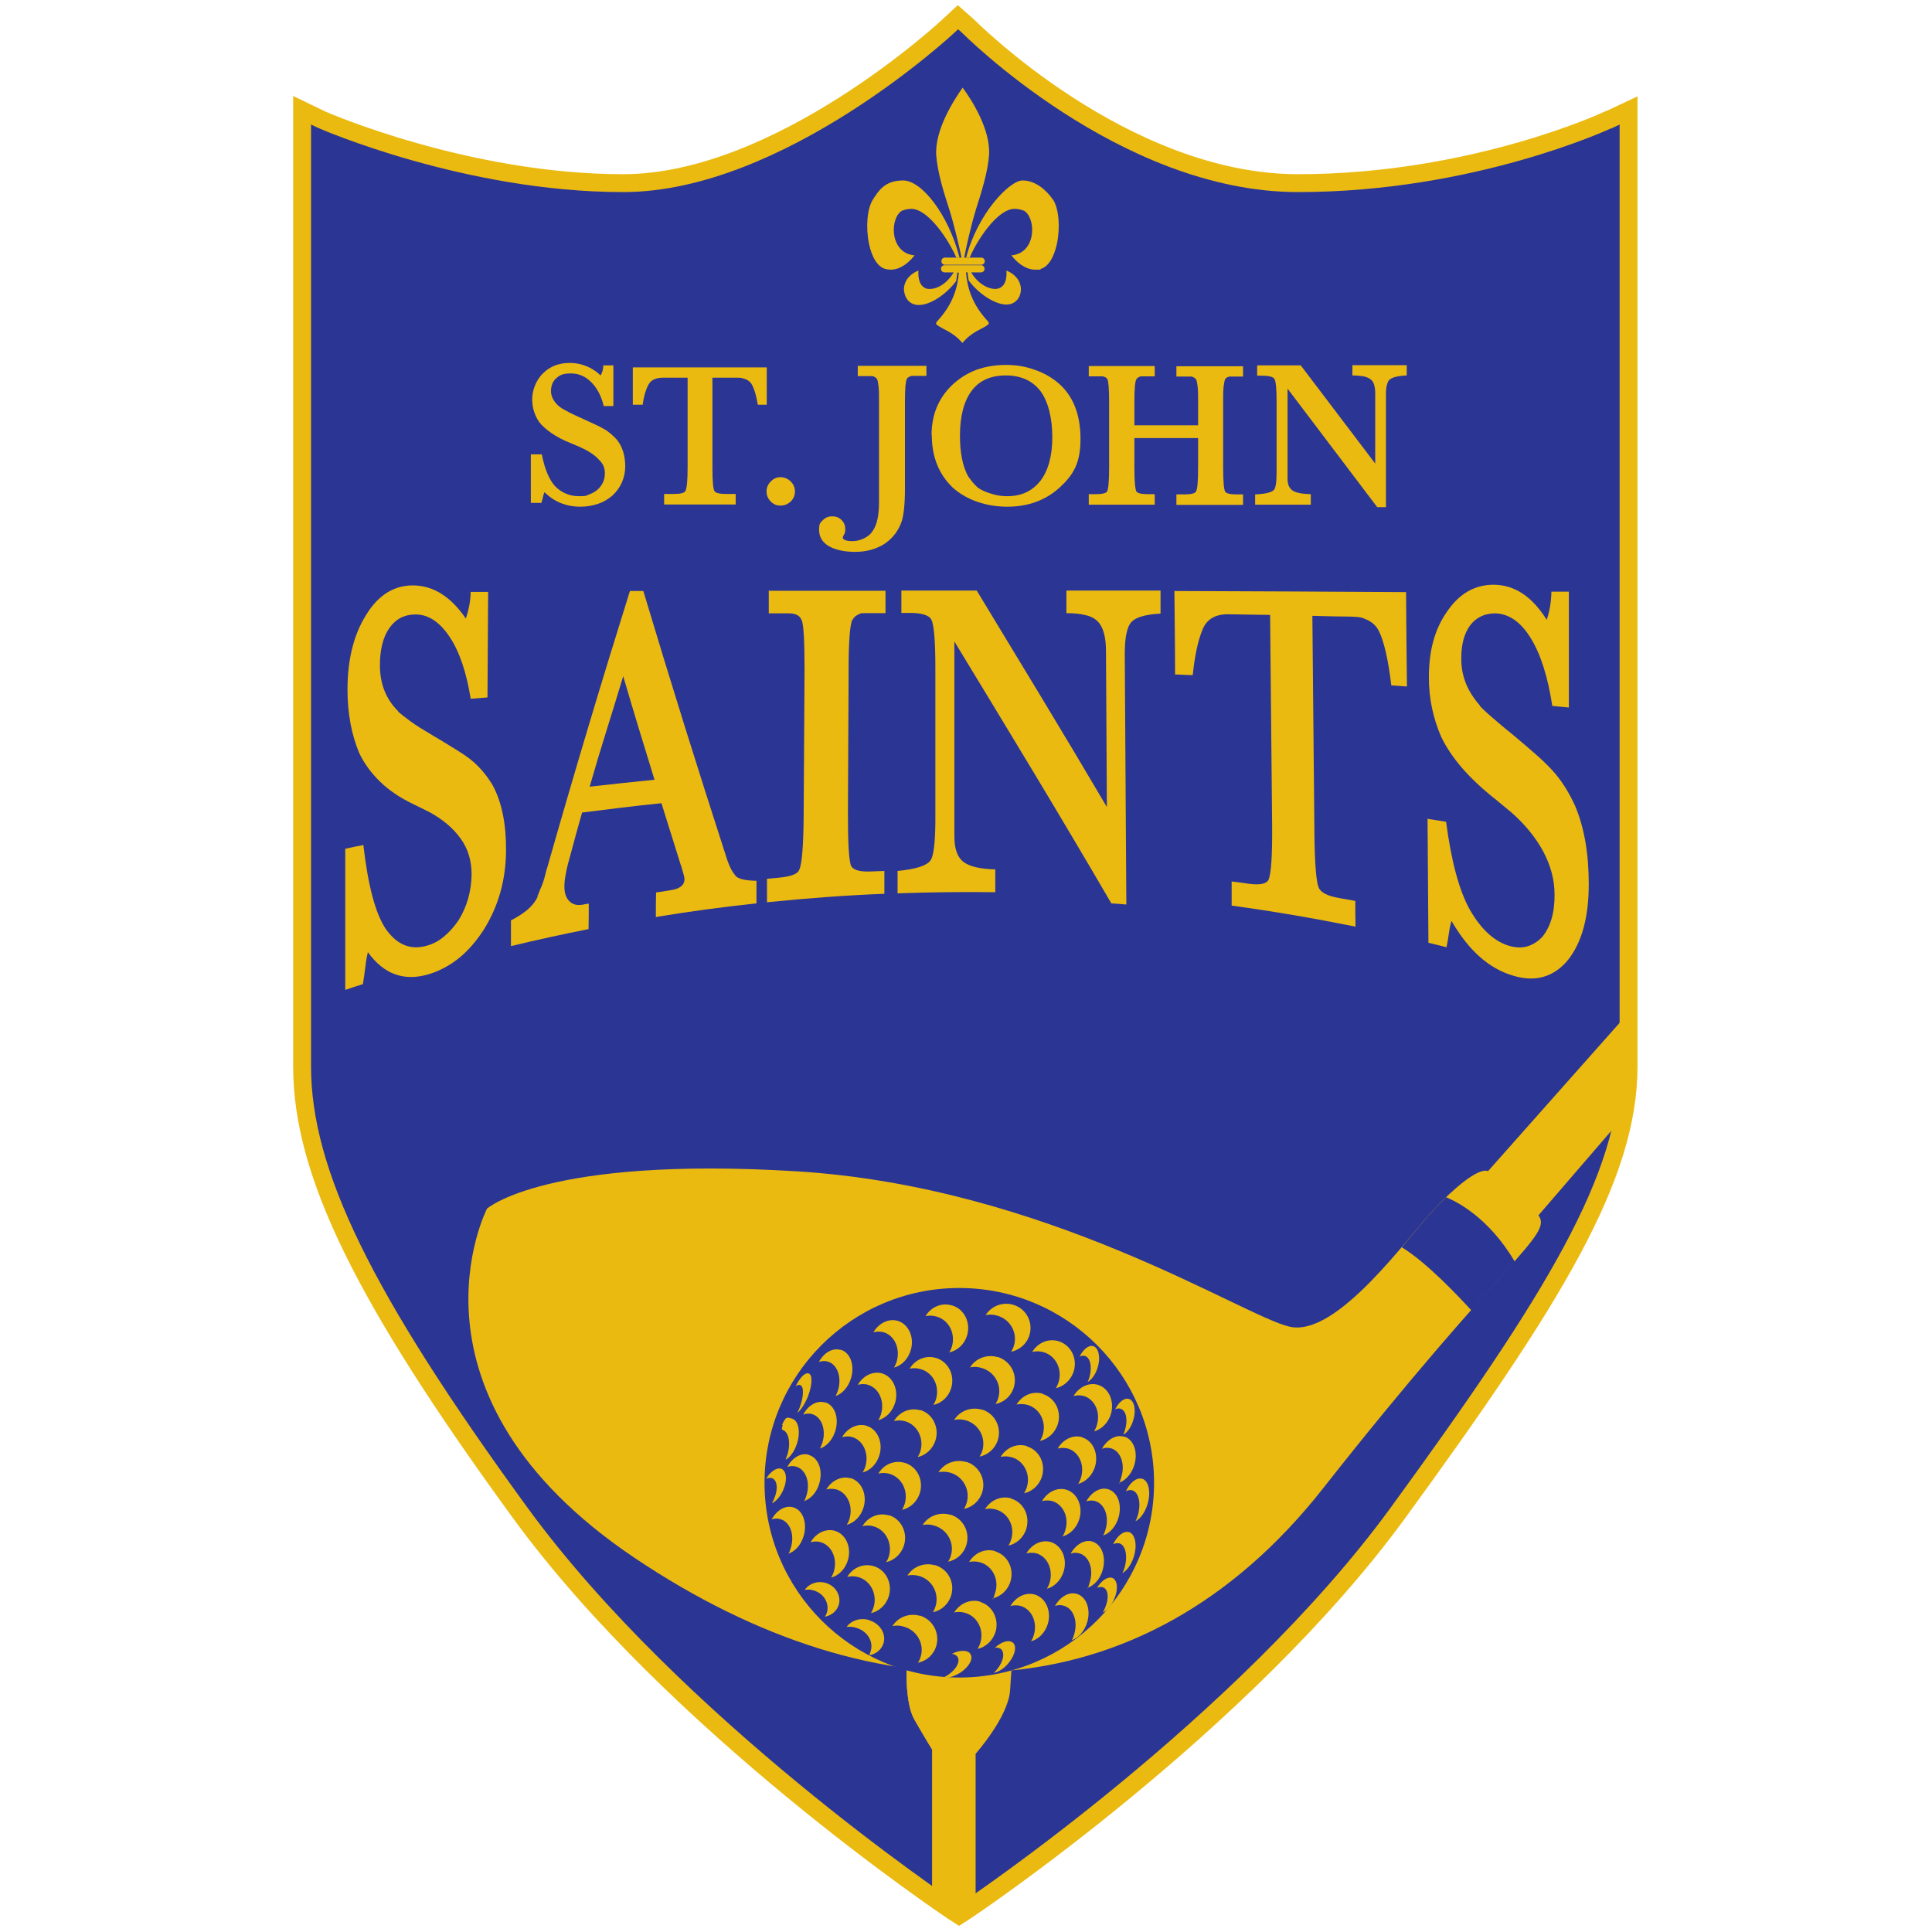 <svg xmlns="http://www.w3.org/2000/svg" xmlns:xlink="http://www.w3.org/1999/xlink" id="Layer_1" viewBox="0 0 864 864"><defs><style>      .st0 {        opacity: 1;      }      .st1 {        fill: none;      }      .st2 {        fill-rule: evenodd;      }      .st2, .st3 {        fill: #eaba11;      }      .st4, .st5 {        fill: #2b3594;      }      .st5 {        stroke: #eaba11;        stroke-miterlimit: 10;        stroke-width: 8px;      }      .st6 {        clip-path: url(#clippath);      }    </style><clipPath id="clippath"><path class="st1" d="M719.4,53.5c-.6.3-60.8,28.4-138.9,28.4S433.4,12.1,432.6,11.4l-4.2-3.7-4.1,3.8c-.7.7-75.6,70.4-145.6,70.4s-134.3-28.1-134.9-28.4l-8.7-4.2v427.6c0,47.4,27.4,103.4,97.5,199.6,69.1,94.8,191.6,176.9,192.9,177.8l3.4,2.2,3.4-2.2c1.2-.8,123.8-82.9,192.9-177.8,69.9-95.9,103.1-150.2,103.1-199.6V59c0,0,0-9.6,0-9.6l-8.7,4.1Z"></path></clipPath></defs><path class="st5" d="M719.4,53.5c-.6.3-60.8,28.4-138.9,28.4S433.4,12.1,432.6,11.4l-4.2-3.7-4.1,3.8c-.7.7-75.6,70.4-145.6,70.4s-134.3-28.1-134.9-28.4l-8.7-4.2v427.6c0,47.4,27.4,103.4,97.5,199.6,69.1,94.8,191.6,176.9,192.9,177.8l3.4,2.2,3.4-2.2c1.2-.8,123.8-82.9,192.9-177.8,69.9-95.9,103.1-150.2,103.1-199.6V59c0,0,0-9.6,0-9.6l-8.7,4.1Z"></path><path class="st3" d="M404.4,130.6c.4,2.9,2.5,5.8,6.5,5.8h0c0,0,.2,0,.2,0,5.1-.1,12.1-4.8,16.5-10.7.2-1.3.4-2.5.5-3.8h.7c-.6,6.8-2.5,14.1-9.9,22-.2.4-.3.7-.3.9.2.6,1.8,1.4,3.2,2.2,2.5,1.3,5.8,3,8.6,6.4h0c0,0,0,0,0,0,0,0,0,0,0,0h0c2.7-3.4,6.1-5.2,8.6-6.5,1.4-.7,3-1.6,3.2-2.2,0-.2,0-.5-.3-.9-7.4-7.9-9.3-15.3-9.9-22h.7c.1,1.2.3,2.4.5,3.6,4.3,5.9,11.5,10.6,16.6,10.8,4.1.1,6.3-2.8,6.7-5.8.4-3.1-1.1-7.2-6.4-9.4.1,2,0,4.8-1.4,6.5-.8,1-1.9,1.6-3.2,1.7-3.5.2-8.2-2.3-11.2-7.4h4.4c.9,0,1.6-.7,1.6-1.6s-.7-1.6-1.6-1.6h-16.3c-.9,0-1.6.7-1.6,1.6s.7,1.6,1.6,1.6h4.1c-3,5.1-7.7,7.7-11.2,7.4-1.3,0-2.4-.7-3.2-1.7-1.3-1.7-1.5-4.5-1.4-6.5-5.3,2.2-6.8,6.3-6.4,9.4M429.1,115.1c-5.1-19.5-17-34.4-25.2-34.4s-11,4.6-13.5,8.5c-2.6,4-3.3,12.3-1.8,19.7,1.3,6.4,4,10.5,7.4,11.4.8.2,1.5.3,2.3.3,4.8,0,8.7-3.8,10.7-6.4-6-.5-8.7-5.2-9.2-9.7-.5-4.4,1-8.8,3.6-10.3,0,0,0,0,.1,0,1.3-.5,2.7-.8,4-.8,7.9,0,17.2,14.8,20.1,21.7h1.6ZM436.3,94.1c2.7-8.4,5.4-17,6-24.6.8-11.4-7.6-24.6-11.8-30.3h0c0,0,0,0,0,0,0,0,0,0,0,0h0c-4.1,5.8-12.6,19.1-11.8,30.4.6,7.6,3.3,16.3,6,24.6,1.8,5.7,4.4,16.5,5.3,21h-7.4c-.9,0-1.6.7-1.6,1.6s.7,1.6,1.6,1.6h16.2c.9,0,1.6-.7,1.6-1.6s-.7-1.6-1.6-1.6h-7.6c.8-4.4,3.3-15.3,5.1-21M470.8,89.2c-2.6-3.9-7.6-8.5-13.5-8.5s-20.2,15-25.2,34.4h1.6c2.9-7,12.2-21.8,20.1-21.7,1.3,0,2.7.3,4,.8,0,0,0,0,.1,0,2.6,1.5,4.1,5.9,3.6,10.3-.5,4.5-3.2,9.2-9.2,9.7,2,2.6,5.9,6.4,10.7,6.4s1.5,0,2.3-.3c3.4-.9,6-5,7.4-11.4,1.5-7.4.8-15.7-1.8-19.7"></path><g class="st0"><path class="st3" d="M237.5,203.2h4.8c1.3,6.6,3.3,11.4,6,14.3,2.9,2.9,6.5,4.4,10.5,4.4s3.3-.3,4.7-.8c1.4-.5,2.6-1.2,3.7-2.1,2.2-2,3.3-4.4,3.3-7.3s-1-4.5-2.9-6.4c-1.9-2-4.7-3.8-8.3-5.4l-4-1.7c-3.6-1.4-6.5-3-8.8-4.6-2.3-1.6-4.1-3.2-5.4-4.9-2.1-3.1-3.1-6.5-3.1-10.2s1.6-8.5,4.9-11.6c3.1-3.1,7.1-4.6,12-4.6s9.9,1.9,13.7,5.6c.8-1.4,1.2-2.9,1.2-4.5h4.5v18.2h-4.3c-1.1-4.6-3-8.1-5.6-10.7-2.6-2.6-5.6-3.9-9.1-3.9s-4.9.7-6.5,2.1c-1.6,1.4-2.4,3.4-2.4,5.9s1.6,5.5,4.8,7.6h0c.7.4,1.8,1,3.3,1.8,1.5.8,3.3,1.6,5.3,2.5,2.4,1.1,4.6,2.1,6.5,3,2,.9,3.5,1.8,4.6,2.4,1.9,1.3,3.6,2.8,5.1,4.5,2.4,3.1,3.6,7,3.6,11.8s-1.9,9.5-5.7,13c-1.9,1.6-4,2.9-6.4,3.7-2.4.8-5,1.3-7.9,1.3-6.4,0-11.8-2.2-16.1-6.5-.3.6-.5,1.3-.7,2.2-.2.9-.4,1.8-.7,2.6h-4.7v-21.8Z"></path><path class="st3" d="M283,181v-16.7h59.9v16.7h-4c-.8-4.6-1.8-7.9-3.1-9.7-.8-1-1.9-1.7-3.6-2.1-.5-.2-1.2-.3-2.1-.3-.9,0-2,0-3.3,0h-8.2v40.2c0,6,.3,9.5.9,10.5.6.9,2.3,1.3,5.3,1.3h4.2v4.7h-32v-4.7h4.3c2.9,0,4.7-.4,5.2-1.3.7-1.3,1-4.8,1-10.5v-40.2h-10.9c-3.4,0-5.6,1.1-6.7,3.3-1.1,2.1-2,5-2.5,8.8h-4.5Z"></path><path class="st3" d="M342.8,219.8c0-1.7.6-3.2,1.9-4.5,1.3-1.3,2.7-1.9,4.3-1.9s3.3.6,4.6,1.9c1.3,1.3,1.9,2.8,1.9,4.5s-.6,3.2-1.9,4.5c-1.3,1.2-2.8,1.8-4.6,1.8s-3.1-.6-4.4-1.9c-1.2-1.3-1.8-2.7-1.8-4.4Z"></path><path class="st3" d="M414.3,163.5v4.6h-5.4c-.6,0-1,0-1.2,0-.9.2-1.6.6-2.1,1.2-.3.5-.5,1.6-.7,3.4-.1,1.8-.2,4-.2,6.9v38.8c0,7.5-.6,12.8-1.8,15.7h0c-1.6,4-4.2,7.1-7.8,9.4-3.7,2.2-7.9,3.3-12.7,3.3s-8.9-.9-11.8-2.6c-2.9-1.7-4.3-4.2-4.3-7.3s.6-3.1,1.7-4.3c1.2-1.2,2.6-1.7,4.2-1.7s3,.5,4.1,1.6c1.1,1.1,1.7,2.4,1.7,4.1s-.2,1.9-.8,2.9l-.3.8c0,1.1,1.5,1.7,4.4,1.7s7.1-1.5,9-4.6c1.9-2.7,2.8-7,2.8-12.8,0-.2,0-2.2,0-6.1v-38.9c0-2.8,0-5.1-.2-6.8-.2-1.7-.4-2.8-.7-3.3-.5-.7-1.2-1.1-2.1-1.3-.1,0-.3,0-.6,0h-5.9v-4.6h30.4Z"></path><path class="st3" d="M416.6,194.6c0-9.1,3.1-16.6,9.3-22.5,3.2-3,6.8-5.2,10.7-6.7,3.9-1.4,8.3-2.2,13.2-2.2s8.8.7,13,2.2c4.1,1.4,7.7,3.5,10.7,6.1,6.5,5.7,9.7,14,9.7,24.8s-3.1,16-9.4,21.8c-6.2,5.6-14,8.5-23.3,8.5s-18.2-2.9-24.5-8.6c-6.2-6-9.3-13.8-9.3-23.4ZM429.3,194.9c0,7.6,1.2,13.7,3.7,18.2h0c.6.8,1.2,1.6,1.9,2.5.7.8,1.5,1.7,2.4,2.5,1.6,1.1,3.6,2,6,2.7,2.4.8,4.8,1.1,7.2,1.1,6.3,0,11.2-2.3,14.8-6.9,3.5-4.6,5.3-11.1,5.3-19.5s-1.8-15.9-5.3-20.6c-3.5-4.6-8.7-7-15.5-7s-11.9,2.3-15.3,6.9c-3.4,4.6-5.2,11.2-5.2,20Z"></path><path class="st3" d="M507.3,195.8v13.1c0,6.1.3,9.7.9,10.9h0c.5.8,2.3,1.2,5.3,1.2h2.9v4.7h-29.5v-4.7h2.9c3,0,4.8-.4,5.3-1.2.6-1.2.9-4.8.9-10.9v-29.2c0-5.9-.3-9.3-.8-10.2h0c-.4-.6-1.1-1-2.1-1.2-.2,0-.6,0-1.2,0h-5v-4.6h29.5v4.6h-5c-.6,0-1,0-1.2,0-1,.3-1.7.7-2,1.3h0c-.6.9-.9,4.3-.9,10.2v10.4h28.5v-10.4c0-2.8,0-5.1-.2-6.8-.2-1.7-.4-2.8-.7-3.3-.5-.7-1.2-1.1-2.1-1.3-.2,0-1.4,0-3.7,0h-3v-4.6h29.8v4.6h-4.8c-.6,0-1,0-1.2,0-1.1.2-1.7.6-2,1.2-.3.6-.5,1.7-.7,3.4-.2,1.7-.2,4-.2,6.8v29.2c0,6.1.3,9.7.9,10.9h0c.6.8,2.3,1.2,5.3,1.2h2.7v4.7h-29.8v-4.7h3.5c2.9,0,4.7-.4,5.2-1.2.7-1,1-4.6,1-10.9v-13.1h-28.5Z"></path><path class="st3" d="M575.8,173.9v40.2c0,2.6.8,4.3,2.3,5.3,1.5,1,4.2,1.5,8.1,1.6v4.7h-24.9v-4.6c4.6-.2,7.4-.9,8.4-2,.8-.9,1.2-3.5,1.2-7.9v-31.6c0-5.7-.3-9.1-1-10.2-.6-.9-2.5-1.4-5.9-1.4h-1.8v-4.6h19.5l33.3,43.9v-31.6c0-1.4-.2-2.7-.5-3.7-.3-1-.8-1.8-1.6-2.4s-1.8-1-3.1-1.3c-1.3-.2-3-.4-5-.4v-4.6h24.3v4.6c-4.2.2-6.8.9-7.9,2.1-.4.5-.8,1.3-1,2.3-.3,1-.4,2.4-.4,4v50.5h-3.9l-40.1-53Z"></path></g><g><path class="st3" d="M154.3,379.6c2.7-.6,5.4-1.2,8.2-1.7,2.1,18.4,5.5,31,10.2,37.8,5,6.9,10.9,9.2,17.9,7.3,3-.8,5.7-2.2,8.1-4.3,2.4-2,4.5-4.4,6.4-7.2,3.8-6.2,5.7-13,5.8-20.5,0-6.1-1.6-11.4-4.9-16-3.3-4.6-8-8.6-14.1-11.9-2.3-1.1-4.6-2.3-6.9-3.4-6.1-2.9-11.1-6.3-15.1-10.2-4-3.9-7-8.1-9.2-12.6-3.5-8.3-5.3-17.9-5.3-28.5,0-13.4,2.8-24.7,8.4-33.5,5.4-8.8,12.4-13.1,20.8-13.1,9.2,0,17.1,5.1,23.7,14.8,1.3-3.7,2.1-7.6,2.2-11.9h7.8c-.1,15.7-.2,31.5-.3,47.2-2.5.2-5,.4-7.5.6-1.9-11.8-5-21.1-9.5-27.8-4.5-6.7-9.7-10.1-15.6-9.9-4.8.1-8.5,2.1-11.3,6.1-2.8,4-4.2,9.6-4.2,16.6,0,8.3,2.7,15.2,8.2,20.6,0,0-.1,0-.2,0,1.2,1.1,3.1,2.6,5.7,4.5,2.6,1.9,5.7,3.8,9.1,5.8,4.1,2.4,7.8,4.7,11.2,6.8,3.4,2.1,6,3.9,7.8,5.5,3.3,2.9,6.2,6.4,8.7,10.6,4,7.5,6,17.2,5.9,29.2-.1,13.3-3.5,25-10.1,35.5-3.3,5-6.9,9.2-11,12.5-4.1,3.3-8.6,5.7-13.5,7.2-10.9,3.2-19.9.2-27.2-9.9-.4,1.7-.8,3.9-1.1,6.5-.3,2.6-.7,5.2-1.1,7.8-2.6.8-5.3,1.7-7.9,2.6v-62.9"></path><path class="st3" d="M278.7,302.4c-2.5,8.2-4.9,16.2-7.4,24.1-2.5,7.9-5,16.3-7.6,25.3,9.6-1.1,19.3-2.1,29-3.1-4.7-15.2-9.4-30.6-14-46.3M260.3,363.4c-1.7,6-3.4,12.1-5,18.2-1.9,6.5-2.9,11.4-2.9,14.8,0,2.9.7,5.1,2.2,6.6,1.5,1.5,3.4,2,5.8,1.6,1-.2,2-.4,2.9-.5,0,3.8,0,7.6-.1,11.4-11.6,2.3-23.1,4.8-34.7,7.6,0-3.8,0-7.7,0-11.5,2.8-1.4,5.2-3,7.2-4.6,2-1.7,3.6-3.6,4.7-5.9,0-.2,0-.3,0-.5,0-.2,0-.2.2-.3.5-1.5,1.1-2.9,1.7-4.2.5-1.3.9-2.5,1.2-3.6.3-1.3.7-2.6,1-3.9,0,0,0,.2,0,.2,12.4-43.6,24.8-84.9,37.2-124.5,2,0,4,0,6,0,12.2,40.7,24.4,79.7,36.7,117.7,1.4,4.7,2.9,7.9,4.5,9.5,0,0-.1,0-.2,0,1.4,1.6,4.6,2.3,9.6,2.4,0,3.4,0,6.8,0,10.1-15.1,1.6-30.1,3.6-45,6.1,0-3.7,0-7.3.1-11,2.2-.3,4.4-.6,6.5-1,4.1-.6,6.2-2.2,6.2-5,0-.4-.1-1.1-.4-2.1-.3-1-.7-2.4-1.2-4.2v.2c-2.9-9.2-5.8-18.5-8.7-27.8-11.9,1.2-23.8,2.7-35.7,4.2"></path><path class="st3" d="M344.1,264.2c17.3,0,34.6,0,51.9,0,0,3.3,0,6.7,0,10-3,0-6,0-9,0-1.2,0-2,0-2.3.2-.7.3-1.3.6-1.9,1-.6.4-1.1,1-1.6,1.9,0,0,0-.1,0-.2-1.1,2.2-1.7,9.7-1.7,22.5-.1,21.4-.2,42.7-.3,64.1,0,13.3.4,21.3,1.5,23.8v-.2c1,1.9,4.1,2.7,9.4,2.4,1.8,0,3.6-.2,5.4-.2,0,3.4,0,6.8,0,10.2-17.5.7-35,2-52.5,3.8,0-3.5,0-7,0-10.5,1.8-.2,3.6-.3,5.4-.5,5.2-.5,8.3-1.6,9-3.5,1.2-2.3,1.9-10.4,2-24.3.1-21.6.3-43.2.4-64.8,0-13.1-.4-20.6-1.3-22.7,0,0,0,.1,0,.2-.5-1.5-1.7-2.5-3.6-2.9-.3-.1-1-.2-2.1-.2-3,0-6,0-9,0,0-3.4,0-6.9,0-10.3"></path><path class="st3" d="M426.8,286.7c0,29.1,0,58.1,0,87.2,0,5.6,1.3,9.4,4,11.5,2.7,2.1,7.4,3.2,14.3,3.4,0,3.4,0,6.8,0,10.2-14.6-.2-29.1,0-43.7.5,0-3.3,0-6.7,0-10,8.1-.8,13-2.3,14.7-4.7,1.4-1.9,2.1-7.6,2.2-17.2,0-22.8,0-45.7,0-68.5,0-12.4-.6-19.7-1.8-22-1-2-4.4-3.1-10.3-3-1,0-2.1,0-3.1,0,0-3.3,0-6.7,0-10,11.2,0,22.5,0,33.7,0,19.2,31.7,38.6,63.5,58.2,96.8-.1-23.2-.3-46.4-.4-69.6,0-3.2-.3-5.9-.9-8.1-.6-2.2-1.5-4-2.8-5.3-1.3-1.3-3.1-2.3-5.4-2.8-2.3-.6-5.2-.9-8.6-.9,0-3.4,0-6.7,0-10.1,14,0,28.1,0,42.1,0,0,3.4,0,6.9,0,10.3-7.3.4-11.8,1.8-13.6,4.5-.8,1.1-1.3,2.8-1.8,5.1-.4,2.3-.6,5.2-.6,8.8.2,37.2.5,74.5.7,111.7-2.3-.2-4.5-.4-6.7-.5-23.7-40.7-47.1-79.1-70.3-117.3"></path><path class="st3" d="M525.5,301.9c0-12.5-.2-25.1-.3-37.6,34.6.1,69.1.3,103.6.5.1,14.1.2,28.2.4,42.2-2.3-.2-4.7-.3-7-.5-1.4-11.7-3.3-19.8-5.6-24.4-1.3-2.5-3.4-4.3-6.2-5.3-.9-.5-2.1-.8-3.6-.9-1.5-.1-3.4-.2-5.7-.2-4.7,0-9.4-.2-14.2-.3.3,32,.6,64.1.9,96.1.1,14.2.8,22.7,1.9,25.4,1,2.3,4,3.8,9.1,4.7,2.4.4,4.9.9,7.3,1.3,0,3.8,0,7.7.1,11.5-18.4-3.7-36.9-6.9-55.4-9.4,0-3.6,0-7.2,0-10.8,2.5.3,5,.6,7.5,1,5.1.7,8.1.1,9-1.8,1.2-2.8,1.7-10.9,1.6-24.4-.3-31.3-.6-62.7-.9-94-6.3-.1-12.6-.2-18.9-.3-5.9,0-9.7,2.4-11.5,7.3-1.9,4.7-3.3,11.3-4.2,19.9-2.6,0-5.2-.2-7.8-.3"></path><path class="st3" d="M638.5,366.2c2.7.4,5.5.9,8.2,1.3,2.3,17.5,5.8,30.7,10.6,39.3,5.1,8.9,11.1,14.4,18,16.3,3,.8,5.7.8,8.1,0,2.4-.8,4.5-2.2,6.3-4.1,3.7-4.5,5.6-10.9,5.5-19,0-6.5-1.7-12.9-5-19.1-3.3-6.2-8.1-12.1-14.2-17.5-2.3-1.9-4.6-3.8-6.9-5.7-6.1-4.8-11.2-9.6-15.3-14.3-4-4.7-7.1-9.3-9.3-13.9-3.6-8.3-5.5-17.1-5.5-26.6,0-11.9,2.6-21.6,8.2-29.5,5.4-7.9,12.3-11.9,20.7-11.9,9.2,0,17.2,5.1,23.8,15.7,1.3-3.8,2-8,2.1-12.6,2.6,0,5.2,0,7.8,0,0,17.3,0,34.5,0,51.8-2.5-.2-5-.5-7.4-.7-2-13-5.2-23.2-9.7-30.4-4.5-7.3-9.8-10.8-15.7-11-4.8,0-8.5,1.7-11.3,5.3-2.7,3.6-4.1,8.7-4,15.3,0,7.7,2.9,14.5,8.4,20.7,0,0-.1,0-.2,0,1.2,1.3,3.1,3.1,5.8,5.4,2.7,2.4,5.7,4.9,9.2,7.7,4.1,3.4,7.8,6.6,11.2,9.6,3.4,3.1,6,5.7,7.8,7.9,3.3,4,6.2,8.7,8.7,14.2,4.1,9.7,6.1,21.4,6.1,35,0,15-3.2,26.6-9.7,34.4-3.2,3.7-6.8,6-10.8,7.1-4,1.1-8.5.9-13.4-.6-10.9-3.2-20-11.5-27.5-24.5-.4,1.4-.8,3.1-1.1,5.3-.3,2.2-.7,4.4-1.1,6.5-2.7-.7-5.4-1.3-8.1-2-.1-18.6-.3-37.2-.4-55.8"></path></g><g class="st6"><g><path class="st3" d="M917.4,239.8l-252,284s-4.2-3.7-23.6,16.5c-12,12.5-43.8,57.9-65.1,53-21.3-4.9-108.9-62.7-220.7-69.5s-138.2,16.7-138.2,16.7c0,0-42.9,83,66,156.2,108.9,73.2,226.5,72.3,307.8-31,81.3-103.3,103-113.3,96.4-122.2l258.3-299.6-28.9-4.3Z"></path><path class="st3" d="M436.3,854.2v-69.9s14.5-16.3,15.4-28.2l.8-11.9s-26,9.1-47,0c0,0-1,17,3.4,24.7,4.4,7.7,8,13.5,8,13.5v71.7h19.4Z"></path><path class="st3" d="M428.6,854.2v-105.9c-7.4.2-15.6-.8-23.1-4,0,0-1,17,3.4,24.7,4.4,7.7,8,13.5,8,13.5v71.7h11.7Z"></path><circle class="st4" cx="429" cy="663.1" r="87.1"></circle><path class="st4" d="M641.8,540.3c-3.5,3.7-8.8,10.2-14.9,17.5,11.2,6.8,25.7,22.3,31.1,28.2,8.2-9.3,14.6-16.4,19.4-21.8-11.7-19.9-26.3-27-30.7-28.8-1.5,1.5-3.1,3.1-4.9,4.9Z"></path><g><path class="st2" d="M432,653.8c-4.8-1.4-9.8.6-12.3,4.6,1.7-.4,3.5-.3,5.3.2,5.8,1.7,9,7.8,7.3,13.5-.3,1-.7,1.9-1.2,2.7,3.8-.8,7-3.6,8.2-7.6,1.7-5.7-1.5-11.8-7.3-13.5h0Z"></path><path class="st2" d="M439,630.4c-4.8-1.4-9.8.6-12.3,4.6,1.7-.4,3.5-.3,5.3.2,5.8,1.7,9,7.8,7.3,13.6-.3,1-.7,1.8-1.2,2.6,3.8-.8,7-3.6,8.2-7.6,1.7-5.7-1.5-11.8-7.3-13.5h0Z"></path><path class="st2" d="M446.1,606.9c-4.8-1.4-9.8.6-12.3,4.6,1.7-.4,3.5-.3,5.3.3,5.8,1.7,9.1,7.8,7.3,13.5-.3,1-.7,1.8-1.2,2.6,3.8-.8,7-3.5,8.2-7.5,1.7-5.8-1.5-11.8-7.3-13.6h0Z"></path><path class="st2" d="M453.1,583.5c-4.8-1.4-9.8.6-12.3,4.6,1.7-.3,3.5-.3,5.3.3,5.8,1.7,9.1,7.8,7.3,13.5-.3,1-.7,1.8-1.2,2.6,3.8-.8,7-3.5,8.2-7.5,1.7-5.8-1.5-11.8-7.3-13.5h0Z"></path><path class="st2" d="M424.9,677.4c-4.8-1.4-9.8.6-12.3,4.6,1.7-.4,3.5-.3,5.3.3,5.8,1.7,9.1,7.8,7.3,13.5-.3,1-.7,1.8-1.2,2.6,3.8-.8,7-3.5,8.2-7.6,1.7-5.7-1.5-11.8-7.3-13.5h0Z"></path><path class="st2" d="M418.1,700c-4.8-1.4-9.8.6-12.3,4.6,1.7-.4,3.5-.3,5.3.2,5.8,1.7,9,7.8,7.3,13.5-.3,1-.7,1.9-1.2,2.7,3.8-.8,7-3.6,8.2-7.6,1.7-5.8-1.5-11.8-7.3-13.5h0Z"></path><path class="st2" d="M411.4,722.6c-4.8-1.4-9.8.6-12.3,4.6,1.7-.4,3.5-.3,5.3.3,5.8,1.7,9.1,7.8,7.3,13.5-.3,1-.7,1.8-1.2,2.6,3.8-.8,7-3.5,8.2-7.5,1.7-5.8-1.5-11.8-7.3-13.6h0Z"></path><path class="st2" d="M452.3,670.1c-4.6-1.4-9.3.8-11.8,4.8,1.6-.4,3.3-.3,5,.2,5.4,1.6,8.5,7.6,6.7,13.4-.3,1-.7,1.8-1.2,2.7,3.6-.8,6.8-3.6,8-7.6,1.7-5.8-1.3-11.8-6.8-13.4h0Z"></path><path class="st2" d="M459.3,646.7c-4.6-1.4-9.3.7-11.8,4.8,1.6-.3,3.3-.3,5,.2,5.4,1.6,8.5,7.6,6.7,13.4-.3,1-.7,1.8-1.2,2.7,3.6-.8,6.8-3.6,8-7.6,1.7-5.8-1.3-11.7-6.8-13.4h0Z"></path><path class="st2" d="M466.4,623.3c-4.6-1.4-9.3.7-11.8,4.8,1.6-.3,3.3-.3,5,.2,5.4,1.6,8.5,7.6,6.7,13.4-.3,1-.7,1.8-1.2,2.7,3.6-.8,6.8-3.7,8-7.6,1.7-5.8-1.3-11.7-6.8-13.4h0Z"></path><path class="st2" d="M473.4,599.8c-4.6-1.4-9.3.7-11.8,4.8,1.6-.4,3.3-.4,5.1.1,5.4,1.6,8.5,7.6,6.7,13.4-.3,1-.7,1.9-1.2,2.7,3.6-.8,6.8-3.7,8-7.6,1.7-5.8-1.3-11.7-6.8-13.4h0Z"></path><path class="st2" d="M445.2,693.7c-4.6-1.4-9.3.7-11.8,4.8,1.6-.3,3.3-.3,5,.2,5.4,1.6,8.5,7.6,6.7,13.4s-.7,1.8-1.2,2.7c3.6-.8,6.8-3.6,8-7.6,1.7-5.8-1.3-11.7-6.8-13.4h0Z"></path><path class="st2" d="M438.5,716.3c-4.6-1.4-9.3.8-11.8,4.8,1.6-.4,3.3-.3,5,.2,5.4,1.6,8.5,7.6,6.7,13.4-.3,1-.7,1.8-1.2,2.7,3.6-.8,6.8-3.7,8-7.6,1.7-5.7-1.3-11.7-6.8-13.4h0Z"></path><path class="st2" d="M469.9,689.6c-4.1-1.2-8.5,1-10.9,5.1,1.5-.4,3.1-.4,4.6,0,4.9,1.5,7.5,7.4,5.8,13.1-.3,1-.7,1.8-1.2,2.7,3.3-.9,6.3-3.8,7.5-7.8,1.7-5.7-.9-11.6-5.8-13.1h0Z"></path><path class="st2" d="M476.9,666.2c-4.1-1.2-8.5,1-10.9,5.1,1.5-.4,3.1-.4,4.6,0,4.9,1.5,7.6,7.3,5.8,13.1-.3,1-.7,1.8-1.2,2.7,3.3-.9,6.3-3.8,7.5-7.8,1.7-5.7-.9-11.6-5.8-13.1h0Z"></path><path class="st2" d="M483.9,642.7c-4.1-1.2-8.5,1-10.9,5.1,1.5-.4,3.1-.4,4.6,0,4.9,1.5,7.6,7.3,5.8,13.1-.3,1-.7,1.8-1.2,2.7,3.3-.9,6.3-3.8,7.5-7.7,1.7-5.8-.9-11.7-5.8-13.1h0Z"></path><path class="st2" d="M491,619.3c-4.1-1.2-8.5,1-10.9,5,1.5-.4,3.1-.4,4.6,0,4.9,1.5,7.6,7.3,5.8,13.1-.3,1-.7,1.8-1.2,2.7,3.3-.9,6.3-3.8,7.5-7.7,1.7-5.8-.9-11.6-5.8-13.1h0Z"></path><path class="st2" d="M462.8,713.1c-4.1-1.2-8.5,1-10.9,5.1,1.5-.4,3.1-.4,4.6,0,4.9,1.5,7.6,7.3,5.8,13.1-.3,1-.7,1.8-1.2,2.7,3.3-.9,6.3-3.8,7.5-7.8,1.7-5.7-.9-11.6-5.8-13.1h0Z"></path><path class="st2" d="M481.6,712.8c-3.6-1.1-7.5,1.3-9.8,5.4,1.3-.5,2.7-.5,4-.1,4.3,1.3,6.3,7,4.6,12.7-.3,1-.6,1.9-1.1,2.7,3-1,5.7-4,6.9-8,1.7-5.7-.3-11.4-4.6-12.7h0Z"></path><path class="st2" d="M488.6,689.4c-3.6-1.1-7.5,1.3-9.8,5.4,1.3-.5,2.7-.5,4-.1,4.3,1.3,6.3,7,4.6,12.7s-.6,1.9-1.1,2.7c3-1,5.7-4,6.8-7.9,1.7-5.8-.3-11.5-4.6-12.8h0Z"></path><path class="st2" d="M495.6,666c-3.6-1.1-7.5,1.3-9.8,5.4,1.3-.4,2.7-.5,4-.1,4.3,1.3,6.3,7,4.6,12.7-.3,1-.6,1.9-1.1,2.7,3-1,5.7-4,6.9-8,1.7-5.8-.3-11.4-4.6-12.7h0Z"></path><path class="st2" d="M502.6,642.5c-3.6-1.1-7.5,1.3-9.8,5.4,1.3-.5,2.7-.6,4.1-.2,4.3,1.3,6.3,7,4.6,12.7s-.7,1.9-1.1,2.7c3-1,5.7-4,6.9-8,1.7-5.8-.3-11.4-4.6-12.7h0Z"></path><path class="st2" d="M497.3,705.6c-2-.6-4.8,1.3-6.7,4.5.9-.4,1.7-.5,2.5-.3,2.5.7,3,4.9,1.1,9.2-.3.7-.6,1.4-1,2.1,2-.9,4-3.3,5.2-6.3,1.8-4.3,1.3-8.4-1.1-9.2h0Z"></path><path class="st2" d="M504.8,685.2c-2.3-.7-5.2,1.6-7,5.4,1-.5,1.9-.6,2.8-.4,2.8.8,3.8,5.7,2.3,10.9-.3.9-.6,1.7-1,2.4,2.1-1.1,4.1-3.9,5.2-7.5,1.6-5.2.5-10.1-2.3-10.9h0Z"></path><path class="st2" d="M510.7,661.3c-2.4-.7-5.4,1.7-7.2,5.6,1-.5,1.9-.7,2.9-.4,2.9.9,4,5.9,2.4,11.3-.3.9-.6,1.7-1,2.5,2.2-1.1,4.3-4,5.4-7.7,1.6-5.4.5-10.4-2.4-11.3h0Z"></path><path class="st2" d="M504.8,625.6c-2-.6-4.5,1.4-6.1,4.7.8-.4,1.6-.6,2.4-.3,2.5.7,3.4,5,2,9.5-.2.8-.5,1.5-.8,2.1,1.8-.9,3.6-3.4,4.5-6.5,1.4-4.5.5-8.8-2-9.5h0Z"></path><path class="st2" d="M488.9,602c-2-.6-4.5,1.4-6.1,4.7.8-.4,1.6-.6,2.4-.3,2.4.7,3.3,5,2,9.5-.2.8-.5,1.4-.8,2.1,1.8-1,3.6-3.4,4.5-6.5,1.4-4.5.4-8.8-2-9.5h0Z"></path><path class="st2" d="M452.6,734.4c-1.8-1.2-5,0-7.7,2.5,1-.2,1.8,0,2.5.4,2.1,1.4,1.5,5.5-1.4,9.1-.5.6-1,1.2-1.6,1.7,2.2-.4,4.8-2,6.8-4.6,3-3.7,3.6-7.8,1.5-9.1h0Z"></path><path class="st2" d="M433.8,739.4c-1.4-1.6-4.8-1.5-8.1.2,1,.1,1.7.5,2.3,1.1,1.7,1.9-.1,5.7-4,8.3-.6.4-1.3.8-2,1.2,2.1.3,5.1-.6,7.8-2.4,3.9-2.7,5.7-6.4,4-8.3h0Z"></path><path class="st2" d="M404.6,654.2c-4.6-1.4-9.4.7-11.8,4.8,1.6-.4,3.3-.4,5,.1,5.5,1.6,8.5,7.7,6.8,13.4-.3,1-.7,1.9-1.2,2.7,3.7-.8,6.8-3.7,8-7.6,1.7-5.8-1.3-11.7-6.7-13.4h0Z"></path><path class="st2" d="M411.6,630.7c-4.6-1.4-9.4.7-11.8,4.8,1.6-.4,3.3-.4,5,.1,5.5,1.6,8.5,7.7,6.8,13.4-.3,1-.7,1.8-1.2,2.6,3.7-.8,6.8-3.7,8-7.6,1.7-5.7-1.3-11.7-6.7-13.4h0Z"></path><path class="st2" d="M418.6,607.3c-4.6-1.4-9.4.7-11.8,4.8,1.6-.4,3.3-.3,5,.2,5.5,1.6,8.5,7.6,6.8,13.4-.3,1-.7,1.8-1.2,2.6,3.7-.8,6.8-3.6,8-7.6,1.7-5.7-1.3-11.7-6.7-13.4h0Z"></path><path class="st2" d="M425.7,583.8c-4.6-1.4-9.4.7-11.8,4.8,1.6-.4,3.3-.3,5,.2,5.5,1.6,8.5,7.6,6.8,13.4-.3,1-.7,1.8-1.2,2.6,3.7-.8,6.8-3.6,8-7.6,1.7-5.8-1.3-11.8-6.7-13.4h0Z"></path><path class="st2" d="M397.5,677.7c-4.6-1.4-9.4.7-11.8,4.8,1.6-.4,3.3-.4,5,.1,5.5,1.6,8.5,7.7,6.8,13.4-.3,1-.7,1.8-1.2,2.6,3.7-.8,6.8-3.7,8-7.6,1.7-5.7-1.3-11.7-6.7-13.4h0Z"></path><path class="st2" d="M390.7,700.4c-4.6-1.4-9.4.7-11.8,4.8,1.6-.4,3.3-.4,5,.1,5.5,1.6,8.5,7.7,6.8,13.4-.3,1-.7,1.9-1.2,2.7,3.7-.8,6.8-3.7,8-7.6,1.7-5.8-1.3-11.7-6.7-13.4h0Z"></path><path class="st2" d="M388.7,724.5c-4-1.2-8.1.2-10.1,3.1,1.4-.2,2.9-.1,4.4.4,4.8,1.4,7.7,6,6.4,10.3s-.6,1.4-.9,2c3.1-.5,5.7-2.5,6.6-5.4,1.3-4.3-1.6-8.9-6.4-10.3h0Z"></path><path class="st2" d="M380.4,661.1c-4.1-1.2-8.5,1-10.9,5,1.5-.4,3-.4,4.6,0,4.9,1.5,7.5,7.4,5.8,13.1-.3,1-.7,1.8-1.2,2.7,3.4-.9,6.3-3.8,7.5-7.8,1.7-5.8-.9-11.6-5.8-13.1h0Z"></path><path class="st2" d="M387.5,637.6c-4.1-1.2-8.5,1-10.9,5.1,1.5-.4,3.1-.5,4.6,0,4.9,1.5,7.5,7.4,5.8,13.1-.3,1-.7,1.9-1.2,2.7,3.4-.9,6.3-3.8,7.5-7.8,1.7-5.7-.9-11.6-5.8-13.1h0Z"></path><path class="st2" d="M394.5,614.2c-4.1-1.2-8.5,1-10.9,5.1,1.5-.4,3.1-.5,4.6,0,4.9,1.5,7.5,7.4,5.8,13.1-.3,1-.7,1.8-1.2,2.7,3.4-.9,6.3-3.8,7.5-7.8,1.7-5.7-.9-11.6-5.8-13.1h0Z"></path><path class="st2" d="M401.5,590.7c-4.1-1.2-8.5,1-10.9,5.1,1.5-.4,3-.4,4.6,0,4.9,1.5,7.5,7.3,5.8,13.1-.3,1-.7,1.8-1.2,2.7,3.4-.9,6.3-3.8,7.5-7.8,1.7-5.7-.9-11.6-5.8-13.1h0Z"></path><path class="st2" d="M373.4,684.6c-4.1-1.2-8.5,1-10.9,5.1,1.5-.4,3.1-.5,4.6,0,4.9,1.5,7.5,7.4,5.8,13.1-.3,1-.7,1.9-1.2,2.7,3.4-.9,6.3-3.8,7.5-7.8,1.7-5.7-.9-11.6-5.8-13.1h0Z"></path><path class="st2" d="M369.3,707.9c-3.7-1.1-7.5.3-9.4,3.1,1.3-.2,2.7-.2,4.1.3,4.4,1.3,7,5.7,5.8,9.8-.2.7-.5,1.3-.9,1.9,2.9-.5,5.3-2.5,6.2-5.3,1.2-4.1-1.4-8.5-5.8-9.8h0Z"></path><path class="st2" d="M354.8,674.1c-3.6-1.1-7.5,1.3-9.7,5.4,1.3-.5,2.7-.5,4-.1,4.3,1.3,6.3,7,4.6,12.7-.3,1-.6,1.9-1.1,2.7,3-1,5.7-4,6.8-7.9,1.7-5.8-.3-11.5-4.6-12.8h0Z"></path><path class="st2" d="M361.8,650.6c-3.6-1.1-7.5,1.3-9.7,5.4,1.3-.4,2.7-.5,4-.1,4.3,1.3,6.3,7,4.6,12.7-.3,1-.6,1.9-1.1,2.7,3-1,5.7-4,6.8-7.9,1.7-5.8-.3-11.4-4.6-12.7h0Z"></path><path class="st2" d="M368.9,627.2c-3.6-1.1-7.5,1.3-9.7,5.4,1.3-.5,2.7-.6,4-.2,4.3,1.3,6.3,7,4.6,12.7-.3,1-.7,1.9-1.1,2.7,3-1,5.7-4,6.9-8,1.7-5.8-.3-11.4-4.6-12.7h0Z"></path><path class="st2" d="M375.9,603.7c-3.6-1.1-7.5,1.3-9.7,5.4,1.3-.5,2.7-.6,4-.2,4.3,1.3,6.3,7,4.6,12.7-.3,1-.7,1.9-1.1,2.7,3-1,5.7-4,6.9-8,1.7-5.7-.3-11.4-4.6-12.7h0Z"></path><path class="st2" d="M349.3,656.8c-2-.6-4.8,1.3-6.7,4.5.8-.4,1.7-.5,2.5-.3,2.5.7,3,4.9,1.1,9.2-.3.7-.6,1.4-1,2.1,1.9-.9,4-3.3,5.2-6.3,1.8-4.3,1.3-8.4-1.1-9.2h0Z"></path><path class="st2" d="M354.1,634.4c-2.3-.7-2.7-.9-4.4,2.9.9-.5-.6,1.9.2,2.1,2.8.9,3.8,5.7,2.3,10.9-.3.9-.6,1.7-.9,2.5,2.1-1.1,4.1-3.9,5.2-7.5,1.6-5.2.5-10.1-2.3-10.9h0Z"></path><path class="st2" d="M361.5,614.2c-1.5-.5-3.9,2-5.7,5.8.7-.6,1.4-.8,2-.6,1.8.5,1.7,5.1-.2,10.1-.3.9-.7,1.7-1.1,2.4,1.6-1.2,3.5-4.1,4.9-7.6,1.9-5.1,2-9.6.2-10.1h0Z"></path></g></g></g></svg>